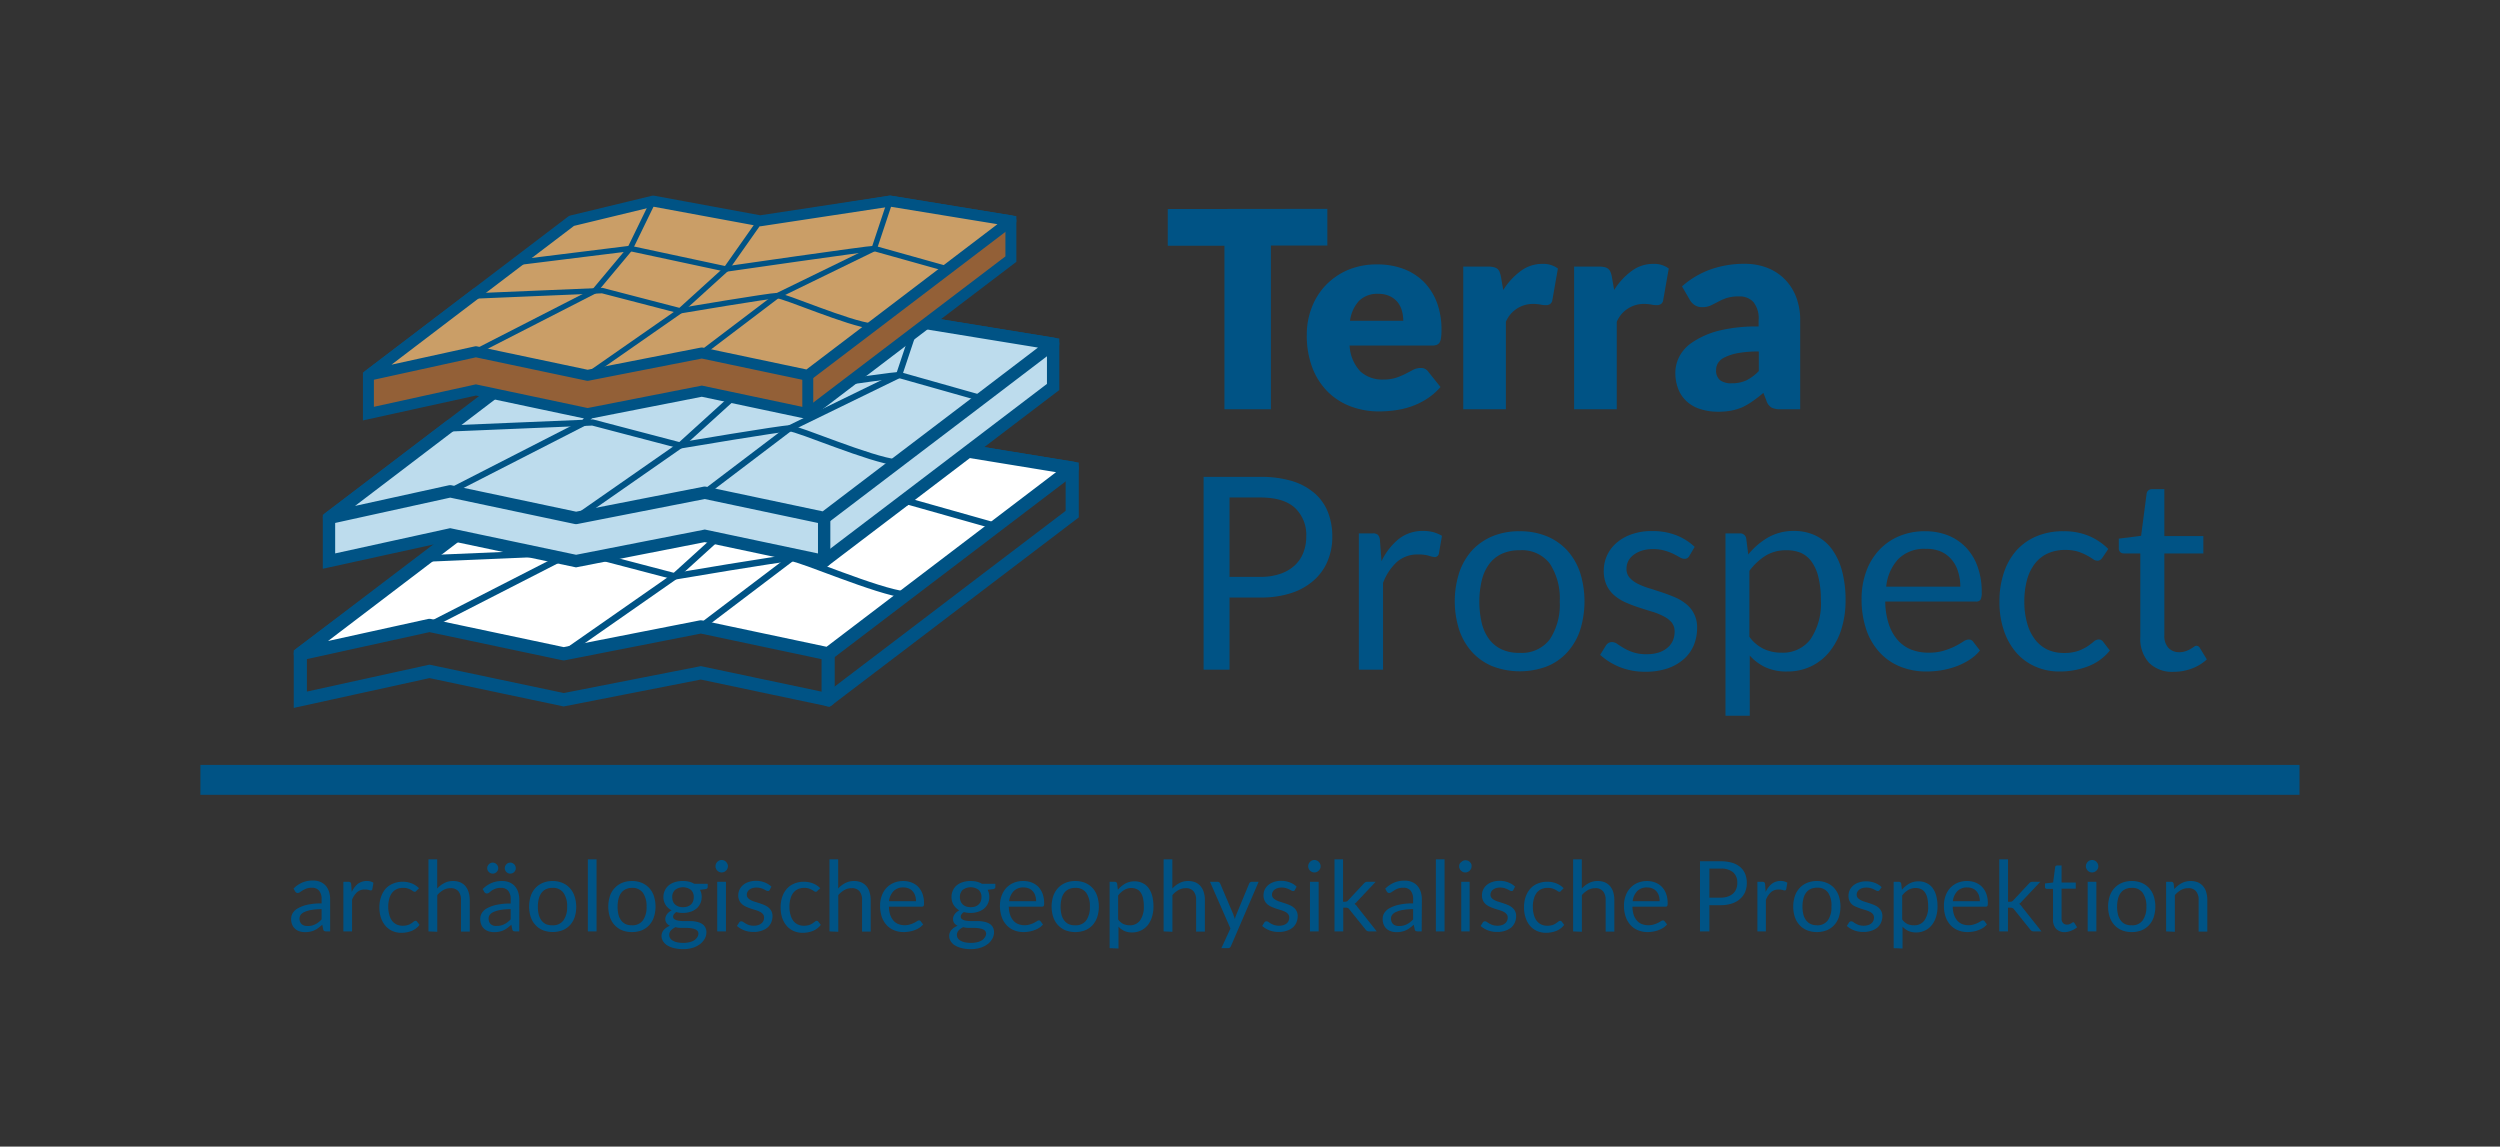 <svg id="Ebene_1" data-name="Ebene 1" xmlns="http://www.w3.org/2000/svg" viewBox="0 0 408.9 187.54"><rect x="0" y="0" width="408.9" height="187.54" fill="#333333" stroke="none"/><defs><style>.cls-1,.cls-11,.cls-12,.cls-3,.cls-6,.cls-7{fill:none;}.cls-1,.cls-10,.cls-11,.cls-12,.cls-2,.cls-3,.cls-4,.cls-5,.cls-6,.cls-7,.cls-9{stroke:#005385;stroke-linecap:round;}.cls-1,.cls-11,.cls-12,.cls-3,.cls-4,.cls-6,.cls-7,.cls-9{stroke-miterlimit:10;}.cls-1{stroke-width:2.15px;}.cls-2{fill:#fff;stroke-width:2.15px;}.cls-10,.cls-2,.cls-5{stroke-linejoin:round;}.cls-3{stroke-width:1.07px;}.cls-4,.cls-5{fill:#bddced;}.cls-4,.cls-6{stroke-width:2.02px;}.cls-5{stroke-width:2.02px;}.cls-7{stroke-width:1.01px;}.cls-8{fill:#005385;}.cls-9{fill:#936037;}.cls-10,.cls-12,.cls-9{stroke-width:1.79px;}.cls-10{fill:#ca9e67;}.cls-11{stroke-width:0.89px;}</style></defs><title>Logo_cmyk</title><polygon class="cls-1" points="135.45 114.45 114.63 110.05 92.2 114.45 70.24 109.81 49.12 114.45 49.12 106.94 78.77 84.7 89.04 84.09 105.08 80.21 151.62 72.69 175.37 76.57 175.37 84.09 161.49 94.64 149.38 103.86 135.45 114.45"/><polygon class="cls-2" points="135.45 106.94 114.63 102.53 92.2 106.94 70.24 102.29 49.12 106.94 64.41 95.31 80.78 82.86 89.04 76.57 105.08 72.69 126.09 76.57 151.62 72.69 175.37 76.57 161.49 87.13 149.38 96.34 135.45 106.94"/><path class="cls-3" d="M78.27,84.76,100.55,82l18.85,4.06S147.33,82,148.52,82l14.38,4.06"/><path class="cls-3" d="M148.16,97.27c-4.65-.47-17.3-6-18.73-6s-19.1,3-19.1,3l-15.27-4L69.61,91.35"/><polyline class="cls-3" points="70.24 102.29 93.59 90.34 100.55 82 105.08 72.69"/><polyline class="cls-3" points="126.09 76.57 119.4 86.06 110.33 94.29 92.2 106.94"/><polyline class="cls-3" points="114.63 102.53 129.43 91.31 148.52 82 151.62 72.69"/><line class="cls-1" x1="135.45" y1="114.46" x2="135.45" y2="106.94"/><polygon class="cls-4" points="134.8 91.77 115.27 87.64 94.22 91.77 73.63 87.42 53.81 91.77 53.81 84.72 73.63 69.65 91.26 63.29 106.31 59.65 149.97 52.6 172.25 56.23 172.25 63.29 159.24 73.19 147.87 81.84 134.8 91.77"/><polygon class="cls-5" points="134.8 84.72 115.27 80.59 94.22 84.72 73.63 80.36 53.81 84.72 68.15 73.81 83.51 62.13 91.26 56.23 106.31 52.6 126.02 56.23 149.97 52.6 172.25 56.23 159.24 66.14 147.87 74.78 134.8 84.72"/><line class="cls-6" x1="134.8" y1="91.77" x2="134.8" y2="84.72"/><path class="cls-7" d="M81.16,63.92l20.9-2.59,17.69,3.81s26.2-3.81,27.31-3.81l13.49,3.81"/><path class="cls-7" d="M146.73,75.65c-4.37-.44-16.23-5.59-17.58-5.59s-17.91,2.8-17.91,2.8L96.91,69.1,73,70.1"/><polyline class="cls-7" points="73.63 80.36 95.53 69.15 102.06 61.33 106.31 52.6"/><polyline class="cls-7" points="126.02 56.23 119.75 65.14 111.24 72.86 94.22 84.72"/><polyline class="cls-7" points="115.27 80.59 129.15 70.06 147.06 61.33 149.97 52.6"/><path class="cls-8" d="M217.1,34.16v6h-9.23V66.94h-7.6V40.19H191v-6Z"/><path class="cls-8" d="M225.29,43.25a12,12,0,0,1,4.24.72,9.38,9.38,0,0,1,3.31,2.09A9.67,9.67,0,0,1,235,49.43a12.47,12.47,0,0,1,.77,4.51,9,9,0,0,1-.07,1.28,2,2,0,0,1-.24.79.92.92,0,0,1-.49.4,2.13,2.13,0,0,1-.77.11H220.74a6.64,6.64,0,0,0,1.78,4.25,5.32,5.32,0,0,0,3.71,1.31,6.76,6.76,0,0,0,2.09-.29,11.1,11.1,0,0,0,1.57-.65l1.26-.66a2.65,2.65,0,0,1,1.2-.29,1.42,1.42,0,0,1,1.26.61l2,2.5a10.6,10.6,0,0,1-2.33,2,12.29,12.29,0,0,1-2.57,1.22,13.68,13.68,0,0,1-2.63.6,18.46,18.46,0,0,1-2.51.17,12.93,12.93,0,0,1-4.6-.8,10.63,10.63,0,0,1-3.76-2.37,11.22,11.22,0,0,1-2.54-3.92,14.65,14.65,0,0,1-.93-5.44,12.13,12.13,0,0,1,.8-4.43,10.79,10.79,0,0,1,2.29-3.67,11.1,11.1,0,0,1,3.62-2.5A12.06,12.06,0,0,1,225.29,43.25Zm.13,4.81a4.21,4.21,0,0,0-3.13,1.14,5.93,5.93,0,0,0-1.48,3.27h8.71a5.92,5.92,0,0,0-.22-1.62,3.9,3.9,0,0,0-.69-1.4,3.57,3.57,0,0,0-1.28-1A4.25,4.25,0,0,0,225.42,48.06Z"/><path class="cls-8" d="M239.33,66.94V43.61h4.14a3.49,3.49,0,0,1,.86.09,1.47,1.47,0,0,1,.59.28,1.19,1.19,0,0,1,.36.51,4.77,4.77,0,0,1,.21.76l.38,2.18a11.48,11.48,0,0,1,2.88-3.12,5.84,5.84,0,0,1,3.49-1.15,4,4,0,0,1,2.57.76l-.9,5.13a1,1,0,0,1-.36.67,1.2,1.2,0,0,1-.72.19,4.49,4.49,0,0,1-.9-.1,6.84,6.84,0,0,0-1.31-.1,4.79,4.79,0,0,0-4.32,2.92V66.94Z"/><path class="cls-8" d="M257.46,66.94V43.61h4.14a3.52,3.52,0,0,1,.87.09,1.43,1.43,0,0,1,.58.28,1.19,1.19,0,0,1,.36.51,3.86,3.86,0,0,1,.22.76l.38,2.18a11.18,11.18,0,0,1,2.88-3.12,5.82,5.82,0,0,1,3.49-1.15,4,4,0,0,1,2.56.76l-.9,5.13a1,1,0,0,1-.36.67,1.2,1.2,0,0,1-.72.19,4.64,4.64,0,0,1-.9-.1,6.73,6.73,0,0,0-1.3-.1,4.79,4.79,0,0,0-4.32,2.92V66.94Z"/><path class="cls-8" d="M291.26,66.94a3.29,3.29,0,0,1-1.5-.27,2,2,0,0,1-.84-1.12l-.5-1.29c-.58.5-1.15.93-1.69,1.31a11.62,11.62,0,0,1-1.67,1,8.49,8.49,0,0,1-1.85.58,11.09,11.09,0,0,1-2.17.19,9.45,9.45,0,0,1-2.9-.42,5.85,5.85,0,0,1-2.22-1.23,5.43,5.43,0,0,1-1.4-2,7.26,7.26,0,0,1-.5-2.78,5.84,5.84,0,0,1,.63-2.55,6.27,6.27,0,0,1,2.19-2.39A13.79,13.79,0,0,1,281,54.12a25.67,25.67,0,0,1,6.64-.72v-1a4.31,4.31,0,0,0-.85-3,3.09,3.09,0,0,0-2.39-.92,6.39,6.39,0,0,0-2,.27,8.66,8.66,0,0,0-1.4.61c-.42.22-.82.43-1.21.61a3.28,3.28,0,0,1-1.39.27,2.15,2.15,0,0,1-1.23-.35,2.56,2.56,0,0,1-.8-.87l-1.26-2.18a14.21,14.21,0,0,1,4.69-2.78,16.41,16.41,0,0,1,5.53-.91,10,10,0,0,1,3.81.69A8.11,8.11,0,0,1,292,45.76a8.37,8.37,0,0,1,1.81,2.91,10.51,10.51,0,0,1,.63,3.69V66.94Zm-8-4.25a5.61,5.61,0,0,0,2.36-.47,7.47,7.47,0,0,0,2.05-1.53v-3.2a18.11,18.11,0,0,0-3.45.27,8.18,8.18,0,0,0-2.13.69,2.51,2.51,0,0,0-1.09.93,2.11,2.11,0,0,0-.31,1.13,2,2,0,0,0,.66,1.69A3.11,3.11,0,0,0,283.25,62.69Z"/><path class="cls-8" d="M54,152.34h-.63a.74.74,0,0,1-.33-.07.32.32,0,0,1-.17-.27l-.16-.75c-.22.19-.42.36-.63.51a3.22,3.22,0,0,1-.64.39,3.28,3.28,0,0,1-.71.23,3.78,3.78,0,0,1-.85.08,2.8,2.8,0,0,1-.88-.13,2,2,0,0,1-.72-.4,1.86,1.86,0,0,1-.48-.67,2.35,2.35,0,0,1-.18-1,1.81,1.81,0,0,1,.26-.92,2.29,2.29,0,0,1,.86-.79,5.54,5.54,0,0,1,1.54-.57,10.26,10.26,0,0,1,2.32-.22v-.64a2.18,2.18,0,0,0-.4-1.43,1.46,1.46,0,0,0-1.2-.49,2.45,2.45,0,0,0-.87.13,3.26,3.26,0,0,0-.62.3l-.45.29a.63.63,0,0,1-.37.14.44.44,0,0,1-.25-.08.52.52,0,0,1-.17-.19l-.26-.45a4.45,4.45,0,0,1,1.45-1,4.36,4.36,0,0,1,1.72-.32,3.07,3.07,0,0,1,1.21.22,2.48,2.48,0,0,1,.89.63,2.73,2.73,0,0,1,.54,1,4.15,4.15,0,0,1,.18,1.25Zm-3.69-.88a3,3,0,0,0,.69-.07,2.89,2.89,0,0,0,.58-.22,2.51,2.51,0,0,0,.53-.34,4.08,4.08,0,0,0,.49-.45V148.7a9.85,9.85,0,0,0-1.67.13,4.29,4.29,0,0,0-1.12.33,1.53,1.53,0,0,0-.63.47,1,1,0,0,0-.19.61,1.37,1.37,0,0,0,.1.56,1.08,1.08,0,0,0,.28.38,1.2,1.2,0,0,0,.42.22A2.12,2.12,0,0,0,50.31,151.46Z"/><path class="cls-8" d="M56.16,152.34v-8.11H57a.45.45,0,0,1,.32.09.52.52,0,0,1,.12.3l.09,1.27a3.84,3.84,0,0,1,1-1.33,2.51,2.51,0,0,1,2.05-.4,2.05,2.05,0,0,1,.5.22l-.18,1.06a.25.25,0,0,1-.25.2,1.3,1.3,0,0,1-.34-.08,2.3,2.3,0,0,0-.65-.07,1.84,1.84,0,0,0-1.25.43,3.26,3.26,0,0,0-.83,1.26v5.16Z"/><path class="cls-8" d="M68.14,145.67a.6.6,0,0,1-.13.14.3.3,0,0,1-.18.05.5.5,0,0,1-.26-.1l-.36-.22a2.54,2.54,0,0,0-.52-.22,2.41,2.41,0,0,0-.76-.1,2.52,2.52,0,0,0-1.05.21,2,2,0,0,0-.76.61,2.65,2.65,0,0,0-.46,1,4.55,4.55,0,0,0-.16,1.27,4.73,4.73,0,0,0,.17,1.31,2.87,2.87,0,0,0,.47,1,2,2,0,0,0,.74.59,2.23,2.23,0,0,0,1,.2,2.62,2.62,0,0,0,.86-.12,2,2,0,0,0,.55-.28,2.76,2.76,0,0,0,.37-.27.5.5,0,0,1,.29-.13.31.31,0,0,1,.27.14l.4.52a3.08,3.08,0,0,1-1.32,1,4.62,4.62,0,0,1-1.67.3,3.62,3.62,0,0,1-1.41-.28,3.26,3.26,0,0,1-1.13-.81,4,4,0,0,1-.76-1.31,5.39,5.39,0,0,1-.28-1.77,5.27,5.27,0,0,1,.26-1.67,4,4,0,0,1,.73-1.33,3.26,3.26,0,0,1,1.2-.86,4,4,0,0,1,1.63-.32,3.86,3.86,0,0,1,1.5.28,3.39,3.39,0,0,1,1.16.78Z"/><path class="cls-8" d="M70.08,152.34V140.55h1.43v4.77a4.2,4.2,0,0,1,1.15-.88,3,3,0,0,1,1.45-.34,3.07,3.07,0,0,1,1.18.22,2.33,2.33,0,0,1,.85.63,2.89,2.89,0,0,1,.51,1,4.17,4.17,0,0,1,.18,1.26v5.16H75.4v-5.16a2.18,2.18,0,0,0-.42-1.43,1.57,1.57,0,0,0-1.28-.51,2.41,2.41,0,0,0-1.18.3,3.92,3.92,0,0,0-1,.83v6Z"/><path class="cls-8" d="M84.93,152.34H84.3a.82.82,0,0,1-.34-.07.37.37,0,0,1-.17-.27l-.15-.75q-.33.28-.63.51a3.22,3.22,0,0,1-.64.39,3.28,3.28,0,0,1-.71.23,3.78,3.78,0,0,1-.85.08,2.8,2.8,0,0,1-.88-.13,2,2,0,0,1-.72-.4,1.86,1.86,0,0,1-.48-.67,2.35,2.35,0,0,1-.18-1,1.81,1.81,0,0,1,.26-.92,2.34,2.34,0,0,1,.85-.79A5.79,5.79,0,0,1,81.2,148a10.35,10.35,0,0,1,2.33-.22v-.64a2.18,2.18,0,0,0-.4-1.43,1.46,1.46,0,0,0-1.2-.49,2.42,2.42,0,0,0-.87.13,3.26,3.26,0,0,0-.62.3L80,146a.63.63,0,0,1-.37.14.41.41,0,0,1-.25-.08.55.55,0,0,1-.18-.19l-.25-.45a4.45,4.45,0,0,1,1.45-1,4.32,4.32,0,0,1,1.72-.32,3,3,0,0,1,1.2.22,2.4,2.4,0,0,1,.89.63,2.74,2.74,0,0,1,.55,1,4.15,4.15,0,0,1,.18,1.25ZM81.49,142a.81.81,0,0,1-.07.35,1.1,1.1,0,0,1-.2.28,1.12,1.12,0,0,1-.29.19.84.84,0,0,1-.35.07.8.8,0,0,1-.34-.07,1.07,1.07,0,0,1-.28-.19,1.1,1.1,0,0,1-.2-.28.81.81,0,0,1-.07-.35.84.84,0,0,1,.07-.35,1,1,0,0,1,.2-.29,1.1,1.1,0,0,1,.28-.2,1,1,0,0,1,.34-.07,1,1,0,0,1,.35.07,1.15,1.15,0,0,1,.29.2,1,1,0,0,1,.2.29A.84.84,0,0,1,81.49,142Zm-.26,9.44a2.93,2.93,0,0,0,.69-.07,3,3,0,0,0,1.12-.56,4.08,4.08,0,0,0,.49-.45V148.7a9.76,9.76,0,0,0-1.67.13,4.29,4.29,0,0,0-1.12.33,1.53,1.53,0,0,0-.63.47,1,1,0,0,0-.19.61,1.37,1.37,0,0,0,.1.56,1.08,1.08,0,0,0,.28.38,1.25,1.25,0,0,0,.41.22A2.18,2.18,0,0,0,81.23,151.46ZM84.36,142a.81.81,0,0,1-.07.35,1.07,1.07,0,0,1-.19.28,1.12,1.12,0,0,1-.29.19.91.91,0,0,1-.7,0,.92.92,0,0,1-.28-.19.87.87,0,0,1-.19-.28.82.82,0,0,1-.08-.35.85.85,0,0,1,.08-.35.81.81,0,0,1,.19-.29,1,1,0,0,1,.28-.2.91.91,0,0,1,.7,0,1.15,1.15,0,0,1,.29.2,1,1,0,0,1,.19.29A.84.84,0,0,1,84.36,142Z"/><path class="cls-8" d="M90.37,144.1a4.07,4.07,0,0,1,1.6.3,3.41,3.41,0,0,1,1.22.84,3.74,3.74,0,0,1,.77,1.32A5.65,5.65,0,0,1,94,150a3.78,3.78,0,0,1-.77,1.31,3.41,3.41,0,0,1-1.22.84,4.56,4.56,0,0,1-3.2,0,3.41,3.41,0,0,1-1.22-.84,3.66,3.66,0,0,1-.78-1.31,5.65,5.65,0,0,1,0-3.45,3.61,3.61,0,0,1,.78-1.32,3.41,3.41,0,0,1,1.22-.84A4.07,4.07,0,0,1,90.37,144.1Zm0,7.24a2.06,2.06,0,0,0,1.79-.81,3.66,3.66,0,0,0,.6-2.24,3.73,3.73,0,0,0-.6-2.26,2.06,2.06,0,0,0-1.79-.81,2.51,2.51,0,0,0-1.06.21,2,2,0,0,0-.74.6,2.64,2.64,0,0,0-.45,1,5.62,5.62,0,0,0,0,2.58,2.7,2.7,0,0,0,.45.95,2,2,0,0,0,.74.6A2.51,2.51,0,0,0,90.37,151.34Z"/><path class="cls-8" d="M97.57,140.55v11.79H96.15V140.55Z"/><path class="cls-8" d="M103.36,144.1a4.16,4.16,0,0,1,1.61.3,3.46,3.46,0,0,1,1.21.84,3.6,3.6,0,0,1,.77,1.32,5.65,5.65,0,0,1,0,3.45,3.64,3.64,0,0,1-.77,1.31,3.46,3.46,0,0,1-1.21.84,4.35,4.35,0,0,1-1.61.29,4.3,4.3,0,0,1-1.6-.29,3.41,3.41,0,0,1-1.22-.84,3.66,3.66,0,0,1-.78-1.31,5.65,5.65,0,0,1,0-3.45,3.61,3.61,0,0,1,.78-1.32,3.41,3.41,0,0,1,1.22-.84A4.11,4.11,0,0,1,103.36,144.1Zm0,7.24a2.1,2.1,0,0,0,1.8-.81,3.73,3.73,0,0,0,.59-2.24,3.8,3.8,0,0,0-.59-2.26,2.1,2.1,0,0,0-1.8-.81,2.43,2.43,0,0,0-1,.21,2,2,0,0,0-.75.6,2.64,2.64,0,0,0-.45,1,5.62,5.62,0,0,0,0,2.58,2.7,2.7,0,0,0,.45.95,2,2,0,0,0,.75.6A2.43,2.43,0,0,0,103.36,151.34Z"/><path class="cls-8" d="M111.71,144.1a3.82,3.82,0,0,1,1,.11,3.15,3.15,0,0,1,.84.34h2.2v.53c0,.18-.11.29-.34.34l-.92.12a2.4,2.4,0,0,1,.28,1.16,2.52,2.52,0,0,1-.23,1.08,2.44,2.44,0,0,1-.63.83,3,3,0,0,1-1,.53,4,4,0,0,1-1.22.18,4.07,4.07,0,0,1-1.07-.14,1.25,1.25,0,0,0-.39.36.66.66,0,0,0-.14.37.5.5,0,0,0,.24.45,1.56,1.56,0,0,0,.61.22,4.69,4.69,0,0,0,.88.07h1a5.55,5.55,0,0,1,1,.09,3,3,0,0,1,.87.29,1.57,1.57,0,0,1,.61.56,1.61,1.61,0,0,1,.24.92,2.21,2.21,0,0,1-.26,1,3,3,0,0,1-.75.88,3.93,3.93,0,0,1-1.19.62,5.21,5.21,0,0,1-1.59.23,6,6,0,0,1-1.56-.18,3.82,3.82,0,0,1-1.11-.47,2.15,2.15,0,0,1-.66-.69,1.59,1.59,0,0,1-.22-.81,1.48,1.48,0,0,1,.38-1,2.61,2.61,0,0,1,1-.67,1.41,1.41,0,0,1-.55-.43,1.11,1.11,0,0,1-.21-.71.92.92,0,0,1,.07-.36,1.69,1.69,0,0,1,.19-.38,2.15,2.15,0,0,1,.33-.35,1.83,1.83,0,0,1,.45-.29,2.57,2.57,0,0,1-1-.9,2.51,2.51,0,0,1,.53-3.2,3,3,0,0,1,1-.52A4.08,4.08,0,0,1,111.71,144.1Zm2.52,8.65a.72.72,0,0,0-.16-.5,1.13,1.13,0,0,0-.46-.29,2.92,2.92,0,0,0-.66-.15,6.7,6.7,0,0,0-.79-.05h-.85a3.2,3.2,0,0,1-.83-.11,2.46,2.46,0,0,0-.74.53,1.08,1.08,0,0,0-.28.75,1,1,0,0,0,.14.5,1.14,1.14,0,0,0,.43.41,2.4,2.4,0,0,0,.72.28,5.06,5.06,0,0,0,1,.1,4.58,4.58,0,0,0,1-.11,2.58,2.58,0,0,0,.77-.3,1.58,1.58,0,0,0,.49-.47A1.11,1.11,0,0,0,114.23,152.75Zm-2.52-4.37a2.2,2.2,0,0,0,.76-.12,1.65,1.65,0,0,0,.56-.34,1.29,1.29,0,0,0,.33-.52,1.76,1.76,0,0,0,.11-.66,1.57,1.57,0,0,0-.45-1.18,2.17,2.17,0,0,0-2.62,0,1.57,1.57,0,0,0-.45,1.18,2,2,0,0,0,.11.66,1.42,1.42,0,0,0,.34.52,1.7,1.7,0,0,0,.55.34A2.2,2.2,0,0,0,111.71,148.38Z"/><path class="cls-8" d="M119.06,141.69a.86.86,0,0,1-.09.39,1.14,1.14,0,0,1-.22.32,1.21,1.21,0,0,1-.32.22,1.1,1.1,0,0,1-.4.08,1,1,0,0,1-.38-.08,1.21,1.21,0,0,1-.32-.22,1,1,0,0,1-.22-.32.85.85,0,0,1-.08-.39.92.92,0,0,1,.08-.4,1,1,0,0,1,.22-.33,1.21,1.21,0,0,1,.32-.22,1,1,0,0,1,.38-.08,1.1,1.1,0,0,1,.4.08,1.21,1.21,0,0,1,.32.22,1.19,1.19,0,0,1,.22.33A.93.93,0,0,1,119.06,141.69Zm-.32,2.54v8.11h-1.43v-8.11Z"/><path class="cls-8" d="M125.89,145.57a.3.3,0,0,1-.29.17.63.63,0,0,1-.28-.08,3.91,3.91,0,0,0-.37-.2,3.78,3.78,0,0,0-.52-.2,2.63,2.63,0,0,0-.72-.09,2.17,2.17,0,0,0-.65.09,1.61,1.61,0,0,0-.49.25,1.08,1.08,0,0,0-.31.37,1,1,0,0,0-.11.46.75.75,0,0,0,.18.52,1.46,1.46,0,0,0,.47.36,3.12,3.12,0,0,0,.67.27l.78.25c.26.09.52.18.77.29a3,3,0,0,1,.67.4,1.84,1.84,0,0,1,.48.59,1.8,1.8,0,0,1,.18.84,2.66,2.66,0,0,1-.2,1,2.42,2.42,0,0,1-.59.83,3,3,0,0,1-1,.54,3.82,3.82,0,0,1-1.32.2,4.17,4.17,0,0,1-1.53-.27,4,4,0,0,1-1.17-.71l.34-.54a.41.41,0,0,1,.38-.22.55.55,0,0,1,.3.11l.39.25a3.58,3.58,0,0,0,.55.25,2.69,2.69,0,0,0,.81.11,2.29,2.29,0,0,0,.73-.11,1.53,1.53,0,0,0,.52-.29,1.15,1.15,0,0,0,.31-.42,1.27,1.27,0,0,0,.1-.52.83.83,0,0,0-.18-.55,1.55,1.55,0,0,0-.48-.38,4.24,4.24,0,0,0-.67-.27l-.78-.24c-.26-.09-.52-.19-.77-.3a2.57,2.57,0,0,1-.68-.41,1.94,1.94,0,0,1-.48-.61,2,2,0,0,1-.18-.88,2.18,2.18,0,0,1,.2-.9,2.11,2.11,0,0,1,.56-.75,2.62,2.62,0,0,1,.9-.51,3.6,3.6,0,0,1,1.23-.2,3.8,3.8,0,0,1,1.43.26,3.21,3.21,0,0,1,1.1.69Z"/><path class="cls-8" d="M133.72,145.67a.58.58,0,0,1-.12.14.36.36,0,0,1-.19.05.5.5,0,0,1-.26-.1,2.59,2.59,0,0,0-.36-.22,2.32,2.32,0,0,0-.52-.22,2.37,2.37,0,0,0-.76-.1,2.44,2.44,0,0,0-1,.21,2,2,0,0,0-.77.61,2.82,2.82,0,0,0-.46,1,4.55,4.55,0,0,0-.16,1.27,4.73,4.73,0,0,0,.17,1.31,2.87,2.87,0,0,0,.47,1,2.1,2.1,0,0,0,.74.59,2.23,2.23,0,0,0,1,.2,2.62,2.62,0,0,0,.86-.12,2.25,2.25,0,0,0,.56-.28l.37-.27a.45.45,0,0,1,.28-.13.31.31,0,0,1,.28.14l.4.52a3.14,3.14,0,0,1-1.32,1,4.72,4.72,0,0,1-1.68.3,3.69,3.69,0,0,1-1.41-.28,3.36,3.36,0,0,1-1.13-.81,4,4,0,0,1-.76-1.31,5.39,5.39,0,0,1-.27-1.77,5.27,5.27,0,0,1,.25-1.67,3.84,3.84,0,0,1,.74-1.33,3.23,3.23,0,0,1,1.19-.86,4,4,0,0,1,1.63-.32,4,4,0,0,1,1.51.28,3.49,3.49,0,0,1,1.16.78Z"/><path class="cls-8" d="M135.67,152.34V140.55h1.42v4.77a4.35,4.35,0,0,1,1.15-.88,3,3,0,0,1,1.46-.34,3.05,3.05,0,0,1,1.17.22,2.33,2.33,0,0,1,.85.63,2.57,2.57,0,0,1,.51,1,4.17,4.17,0,0,1,.18,1.26v5.16H141v-5.16a2.18,2.18,0,0,0-.42-1.43,1.57,1.57,0,0,0-1.29-.51,2.44,2.44,0,0,0-1.18.3,4.09,4.09,0,0,0-1,.83v6Z"/><path class="cls-8" d="M147.77,144.1a3.63,3.63,0,0,1,1.34.25,3,3,0,0,1,1.07.7,3.27,3.27,0,0,1,.7,1.14,4.33,4.33,0,0,1,.25,1.54.94.94,0,0,1-.07.45.31.31,0,0,1-.27.11h-5.4a4.63,4.63,0,0,0,.21,1.33,2.8,2.8,0,0,0,.53.95,2.06,2.06,0,0,0,.8.57,2.87,2.87,0,0,0,1,.19,2.76,2.76,0,0,0,.92-.13,4.48,4.48,0,0,0,.67-.26c.19-.1.35-.19.47-.27a.67.67,0,0,1,.32-.13.34.34,0,0,1,.28.14l.4.52a2.89,2.89,0,0,1-.64.56,4,4,0,0,1-.78.38,4.29,4.29,0,0,1-.87.23,5.45,5.45,0,0,1-.89.08,4.11,4.11,0,0,1-1.55-.29,3.31,3.31,0,0,1-1.22-.83,3.86,3.86,0,0,1-.81-1.35,5.6,5.6,0,0,1-.28-1.86,4.52,4.52,0,0,1,.26-1.58,3.64,3.64,0,0,1,.75-1.28,3.45,3.45,0,0,1,1.19-.85A4,4,0,0,1,147.77,144.1Zm0,1.05a2.16,2.16,0,0,0-1.62.6,2.81,2.81,0,0,0-.74,1.65h4.41a2.67,2.67,0,0,0-.14-.91,2,2,0,0,0-.4-.71,1.64,1.64,0,0,0-.64-.46A2.14,2.14,0,0,0,147.8,145.15Z"/><path class="cls-8" d="M158.76,144.1a4,4,0,0,1,1,.11,3.15,3.15,0,0,1,.84.34h2.2v.53c0,.18-.11.29-.34.34l-.92.12a2.51,2.51,0,0,1,.27,1.16,2.38,2.38,0,0,1-.23,1.08,2.44,2.44,0,0,1-.63.83,3,3,0,0,1-1,.53,3.91,3.91,0,0,1-1.22.18,4.13,4.13,0,0,1-1.07-.14,1.37,1.37,0,0,0-.39.36.64.64,0,0,0-.13.37.51.51,0,0,0,.23.45,1.61,1.61,0,0,0,.62.22,4.58,4.58,0,0,0,.87.07h1a5.44,5.44,0,0,1,1,.09,2.94,2.94,0,0,1,.88.29,1.57,1.57,0,0,1,.61.56,1.69,1.69,0,0,1,.23.92,2.09,2.09,0,0,1-.26,1,2.78,2.78,0,0,1-.74.88,4,4,0,0,1-1.2.62,5.21,5.21,0,0,1-1.59.23,6,6,0,0,1-1.55-.18,3.82,3.82,0,0,1-1.11-.47,2,2,0,0,1-.66-.69,1.59,1.59,0,0,1-.22-.81,1.44,1.44,0,0,1,.38-1,2.64,2.64,0,0,1,1-.67,1.49,1.49,0,0,1-.55-.43,1.17,1.17,0,0,1-.2-.71,1.13,1.13,0,0,1,.06-.36,1.74,1.74,0,0,1,.2-.38,2.07,2.07,0,0,1,.32-.35,2,2,0,0,1,.45-.29,2.62,2.62,0,0,1-.94-.9,2.4,2.4,0,0,1-.34-1.3,2.5,2.5,0,0,1,.23-1.07,2.44,2.44,0,0,1,.63-.83,3.06,3.06,0,0,1,1-.52A4,4,0,0,1,158.76,144.1Zm2.53,8.65a.72.72,0,0,0-.17-.5,1,1,0,0,0-.45-.29,3.15,3.15,0,0,0-.67-.15,6.56,6.56,0,0,0-.79-.05h-.85a3.12,3.12,0,0,1-.82-.11,2.34,2.34,0,0,0-.74.53,1.08,1.08,0,0,0-.29.75,1,1,0,0,0,.14.5,1.21,1.21,0,0,0,.43.41,2.47,2.47,0,0,0,.73.28,5,5,0,0,0,1,.1,4.67,4.67,0,0,0,1-.11,2.58,2.58,0,0,0,.77-.3,1.44,1.44,0,0,0,.48-.47A1.12,1.12,0,0,0,161.29,152.75Zm-2.53-4.37a2.26,2.26,0,0,0,.77-.12,1.6,1.6,0,0,0,.55-.34,1.42,1.42,0,0,0,.34-.52,2,2,0,0,0,.11-.66,1.57,1.57,0,0,0-.45-1.18,2.19,2.19,0,0,0-2.63,0,1.57,1.57,0,0,0-.45,1.18,1.76,1.76,0,0,0,.12.66,1.42,1.42,0,0,0,.34.52,1.6,1.6,0,0,0,.55.34A2.19,2.19,0,0,0,158.76,148.38Z"/><path class="cls-8" d="M167.42,144.1a3.67,3.67,0,0,1,1.34.25,3.11,3.11,0,0,1,1.07.7,3.43,3.43,0,0,1,.7,1.14,4.56,4.56,0,0,1,.25,1.54,1.09,1.09,0,0,1-.07.45.32.32,0,0,1-.28.11H165a4.31,4.31,0,0,0,.21,1.33,2.64,2.64,0,0,0,.53.95,2.06,2.06,0,0,0,.8.57,2.83,2.83,0,0,0,1,.19,2.8,2.8,0,0,0,.92-.13,5,5,0,0,0,.67-.26l.47-.27a.64.64,0,0,1,.32-.13.31.31,0,0,1,.27.14l.4.52a2.63,2.63,0,0,1-.63.56,4.12,4.12,0,0,1-.79.38,4.37,4.37,0,0,1-.86.23,5.45,5.45,0,0,1-.89.08,4.11,4.11,0,0,1-1.55-.29,3.31,3.31,0,0,1-1.22-.83,3.72,3.72,0,0,1-.81-1.35,5.59,5.59,0,0,1-.29-1.86,4.76,4.76,0,0,1,.26-1.58,4,4,0,0,1,.75-1.28,3.54,3.54,0,0,1,1.19-.85A4,4,0,0,1,167.42,144.1Zm0,1.05a2.16,2.16,0,0,0-1.62.6,2.81,2.81,0,0,0-.74,1.65h4.41a2.94,2.94,0,0,0-.14-.91,2,2,0,0,0-.4-.71,1.64,1.64,0,0,0-.64-.46A2.18,2.18,0,0,0,167.45,145.15Z"/><path class="cls-8" d="M175.87,144.1a4.13,4.13,0,0,1,1.61.3,3.37,3.37,0,0,1,1.21.84,3.6,3.6,0,0,1,.77,1.32,5.65,5.65,0,0,1,0,3.45,3.64,3.64,0,0,1-.77,1.31,3.37,3.37,0,0,1-1.21.84,4.59,4.59,0,0,1-3.21,0,3.5,3.5,0,0,1-1.22-.84,3.8,3.8,0,0,1-.78-1.31,5.65,5.65,0,0,1,0-3.45,3.76,3.76,0,0,1,.78-1.32,3.5,3.5,0,0,1,1.22-.84A4.11,4.11,0,0,1,175.87,144.1Zm0,7.24a2.1,2.1,0,0,0,1.8-.81,3.73,3.73,0,0,0,.59-2.24,3.8,3.8,0,0,0-.59-2.26,2.1,2.1,0,0,0-1.8-.81,2.46,2.46,0,0,0-1.05.21,2,2,0,0,0-.75.6,2.64,2.64,0,0,0-.45,1,5.62,5.62,0,0,0,0,2.58,2.7,2.7,0,0,0,.45.95,2,2,0,0,0,.75.6A2.46,2.46,0,0,0,175.87,151.34Z"/><path class="cls-8" d="M181.49,155.08V144.23h.85a.36.36,0,0,1,.38.3l.12,1a4.58,4.58,0,0,1,1.19-1,3.11,3.11,0,0,1,1.54-.38,2.87,2.87,0,0,1,1.26.27,2.46,2.46,0,0,1,1,.79,3.83,3.83,0,0,1,.62,1.3,6.85,6.85,0,0,1,.21,1.78,5.57,5.57,0,0,1-.24,1.67,4,4,0,0,1-.68,1.34,3.24,3.24,0,0,1-2.57,1.21,3,3,0,0,1-1.29-.25,3.16,3.16,0,0,1-.94-.7v3.58Zm3.61-9.84a2.31,2.31,0,0,0-1.22.32,3.7,3.7,0,0,0-1,.9v3.92a2.37,2.37,0,0,0,.86.75,2.56,2.56,0,0,0,1,.21,2,2,0,0,0,1.73-.8,3.76,3.76,0,0,0,.61-2.31,5.42,5.42,0,0,0-.14-1.36,2.66,2.66,0,0,0-.4-.93,1.58,1.58,0,0,0-.65-.53A2.21,2.21,0,0,0,185.1,145.24Z"/><path class="cls-8" d="M190.32,152.34V140.55h1.43v4.77a4.2,4.2,0,0,1,1.15-.88,3,3,0,0,1,1.45-.34,3.07,3.07,0,0,1,1.18.22,2.3,2.3,0,0,1,.84.63,2.74,2.74,0,0,1,.52,1,4.17,4.17,0,0,1,.18,1.26v5.16h-1.43v-5.16a2.18,2.18,0,0,0-.42-1.43,1.57,1.57,0,0,0-1.28-.51,2.41,2.41,0,0,0-1.18.3,3.92,3.92,0,0,0-1,.83v6Z"/><path class="cls-8" d="M201.34,154.73a.7.7,0,0,1-.18.25.45.45,0,0,1-.33.1h-1.06l1.48-3.22-3.34-7.63h1.23a.44.44,0,0,1,.29.09.58.58,0,0,1,.15.21l2.17,5.1c0,.12.09.24.12.35s.06.24.09.36c0-.12.08-.24.11-.36l.13-.36,2.11-5.09a.37.37,0,0,1,.16-.21.4.4,0,0,1,.25-.09h1.14Z"/><path class="cls-8" d="M211.79,145.57a.3.3,0,0,1-.29.17.63.63,0,0,1-.27-.08l-.38-.2a3.34,3.34,0,0,0-.52-.2,2.53,2.53,0,0,0-.72-.09,2.17,2.17,0,0,0-.65.09,1.74,1.74,0,0,0-.49.25,1,1,0,0,0-.42.83.75.75,0,0,0,.18.52,1.51,1.51,0,0,0,.48.36,2.93,2.93,0,0,0,.67.27l.77.25c.26.09.52.18.77.29a2.77,2.77,0,0,1,.67.4,1.84,1.84,0,0,1,.48.59,1.8,1.8,0,0,1,.18.84,2.66,2.66,0,0,1-.2,1,2.3,2.3,0,0,1-.59.83,2.79,2.79,0,0,1-1,.54,3.8,3.8,0,0,1-1.31.2,4.18,4.18,0,0,1-1.54-.27,4,4,0,0,1-1.17-.71l.34-.54a.39.39,0,0,1,.15-.16.41.41,0,0,1,.23-.06.58.58,0,0,1,.31.11,3.59,3.59,0,0,0,.38.25,3.72,3.72,0,0,0,.56.25,2.59,2.59,0,0,0,.81.11,2.29,2.29,0,0,0,.73-.11,1.63,1.63,0,0,0,.52-.29,1.12,1.12,0,0,0,.3-.42,1.27,1.27,0,0,0,.1-.52.83.83,0,0,0-.18-.55,1.51,1.51,0,0,0-.47-.38,4.38,4.38,0,0,0-.68-.27l-.77-.24q-.41-.14-.78-.3a2.74,2.74,0,0,1-.68-.41,1.91,1.91,0,0,1-.47-.61,2,2,0,0,1-.18-.88,2.17,2.17,0,0,1,.19-.9,2.24,2.24,0,0,1,.56-.75,2.82,2.82,0,0,1,.9-.51,3.6,3.6,0,0,1,1.23-.2,3.8,3.8,0,0,1,1.43.26,3,3,0,0,1,1.1.69Z"/><path class="cls-8" d="M216,141.69a1,1,0,0,1-.08.39,1.18,1.18,0,0,1-.23.32,1.21,1.21,0,0,1-.32.22,1,1,0,0,1-.78,0,1.21,1.21,0,0,1-.32-.22,1.14,1.14,0,0,1-.22-.32,1,1,0,0,1-.08-.39,1.1,1.1,0,0,1,.08-.4,1.19,1.19,0,0,1,.22-.33,1.21,1.21,0,0,1,.32-.22,1,1,0,0,1,.78,0,1.21,1.21,0,0,1,.32.22,1.23,1.23,0,0,1,.23.33A1.1,1.1,0,0,1,216,141.69Zm-.32,2.54v8.11h-1.42v-8.11Z"/><path class="cls-8" d="M219.67,140.55v6.94H220a.68.68,0,0,0,.27-.05.66.66,0,0,0,.23-.18l2.56-2.74a1.5,1.5,0,0,1,.24-.21.58.58,0,0,1,.32-.08H225l-3,3.18a2.61,2.61,0,0,1-.22.24,1.08,1.08,0,0,1-.24.18,2.75,2.75,0,0,1,.26.22,2.43,2.43,0,0,1,.22.29l3.16,4h-1.28a.73.73,0,0,1-.3-.07.9.9,0,0,1-.23-.21l-2.67-3.32a.54.54,0,0,0-.24-.22.84.84,0,0,0-.36-.06h-.4v3.88h-1.43V140.55Z"/><path class="cls-8" d="M232.53,152.34h-.63a.82.82,0,0,1-.34-.07.37.37,0,0,1-.17-.27l-.16-.75c-.21.19-.42.36-.62.51a3.54,3.54,0,0,1-.64.39,3.19,3.19,0,0,1-.72.23,3.63,3.63,0,0,1-.84.08,2.8,2.8,0,0,1-.88-.13,2,2,0,0,1-.72-.4,1.86,1.86,0,0,1-.48-.67,2.35,2.35,0,0,1-.18-1,1.71,1.71,0,0,1,.26-.92,2.34,2.34,0,0,1,.85-.79,5.66,5.66,0,0,1,1.54-.57,10.35,10.35,0,0,1,2.33-.22v-.64a2.18,2.18,0,0,0-.4-1.43,1.46,1.46,0,0,0-1.2-.49,2.51,2.51,0,0,0-.88.13,3.47,3.47,0,0,0-.61.3l-.45.29a.66.66,0,0,1-.37.14A.41.41,0,0,1,227,146a.55.55,0,0,1-.18-.19l-.25-.45a4.45,4.45,0,0,1,1.45-1,4.32,4.32,0,0,1,1.72-.32,3,3,0,0,1,1.2.22,2.4,2.4,0,0,1,.89.63,2.74,2.74,0,0,1,.55,1,4.15,4.15,0,0,1,.18,1.25Zm-3.7-.88a2.93,2.93,0,0,0,.69-.07,3,3,0,0,0,1.12-.56,4.08,4.08,0,0,0,.49-.45V148.7a9.76,9.76,0,0,0-1.67.13,4.29,4.29,0,0,0-1.12.33,1.53,1.53,0,0,0-.63.47,1,1,0,0,0-.2.61,1.36,1.36,0,0,0,.11.56,1.07,1.07,0,0,0,.69.6A2.18,2.18,0,0,0,228.83,151.46Z"/><path class="cls-8" d="M236.27,140.55v11.79h-1.42V140.55Z"/><path class="cls-8" d="M240.69,141.69a1,1,0,0,1-.08.39,1.18,1.18,0,0,1-.23.32,1.21,1.21,0,0,1-.32.22,1.09,1.09,0,0,1-.39.08,1,1,0,0,1-.39-.08,1.21,1.21,0,0,1-.32-.22,1,1,0,0,1-.22-.32.85.85,0,0,1-.08-.39.92.92,0,0,1,.08-.4A1,1,0,0,1,239,141a1.21,1.21,0,0,1,.32-.22,1,1,0,0,1,.39-.08,1.09,1.09,0,0,1,.39.08,1.21,1.21,0,0,1,.32.22,1.23,1.23,0,0,1,.23.33A1.1,1.1,0,0,1,240.69,141.69Zm-.32,2.54v8.11H239v-8.11Z"/><path class="cls-8" d="M247.52,145.57a.3.3,0,0,1-.29.17.71.71,0,0,1-.28-.08,3.91,3.91,0,0,0-.37-.2,3.78,3.78,0,0,0-.52-.2,2.63,2.63,0,0,0-.72-.09,2.17,2.17,0,0,0-.65.09,1.61,1.61,0,0,0-.49.25,1.08,1.08,0,0,0-.31.37,1,1,0,0,0-.11.46.75.75,0,0,0,.18.52,1.58,1.58,0,0,0,.47.36,3,3,0,0,0,.68.27l.77.25c.26.09.52.18.77.29a3,3,0,0,1,.67.4,1.84,1.84,0,0,1,.48.59,1.8,1.8,0,0,1,.18.84,2.66,2.66,0,0,1-.2,1,2.42,2.42,0,0,1-.59.83,3,3,0,0,1-1,.54,3.82,3.82,0,0,1-1.32.2,4.17,4.17,0,0,1-1.53-.27,4,4,0,0,1-1.17-.71l.34-.54a.41.41,0,0,1,.38-.22.53.53,0,0,1,.3.11l.39.25a3.58,3.58,0,0,0,.55.25,2.71,2.71,0,0,0,.82.11,2.22,2.22,0,0,0,.72-.11,1.44,1.44,0,0,0,.52-.29,1.15,1.15,0,0,0,.31-.42,1.27,1.27,0,0,0,.1-.52.83.83,0,0,0-.18-.55,1.63,1.63,0,0,0-.47-.38,4.82,4.82,0,0,0-.68-.27l-.78-.24c-.26-.09-.52-.19-.77-.3a2.57,2.57,0,0,1-.68-.41,1.78,1.78,0,0,1-.47-.61,2,2,0,0,1-.18-.88,2.17,2.17,0,0,1,.19-.9,2.24,2.24,0,0,1,.56-.75,2.62,2.62,0,0,1,.9-.51,3.6,3.6,0,0,1,1.23-.2,3.8,3.8,0,0,1,1.43.26,3.12,3.12,0,0,1,1.1.69Z"/><path class="cls-8" d="M255.35,145.67a.58.58,0,0,1-.12.14.36.36,0,0,1-.19.05.5.5,0,0,1-.26-.1,3.12,3.12,0,0,0-.35-.22,2.64,2.64,0,0,0-.53-.22,2.35,2.35,0,0,0-.75-.1,2.46,2.46,0,0,0-1.05.21,2,2,0,0,0-.77.61,2.82,2.82,0,0,0-.46,1,4.55,4.55,0,0,0-.16,1.27,4.73,4.73,0,0,0,.17,1.31,2.87,2.87,0,0,0,.47,1,2.1,2.1,0,0,0,.74.59,2.23,2.23,0,0,0,1,.2,2.58,2.58,0,0,0,.86-.12,2.25,2.25,0,0,0,.56-.28l.37-.27a.45.45,0,0,1,.29-.13.31.31,0,0,1,.27.14l.4.52a3.08,3.08,0,0,1-1.32,1,4.7,4.7,0,0,1-1.67.3,3.71,3.71,0,0,1-1.42-.28,3.36,3.36,0,0,1-1.13-.81,3.81,3.81,0,0,1-.75-1.31,5.14,5.14,0,0,1-.28-1.77,5.27,5.27,0,0,1,.25-1.67,4,4,0,0,1,.74-1.33,3.23,3.23,0,0,1,1.19-.86,4,4,0,0,1,1.64-.32,3.93,3.93,0,0,1,1.5.28,3.49,3.49,0,0,1,1.16.78Z"/><path class="cls-8" d="M257.3,152.34V140.55h1.42v4.77a4.35,4.35,0,0,1,1.15-.88,3,3,0,0,1,1.46-.34,3.05,3.05,0,0,1,1.17.22,2.33,2.33,0,0,1,.85.63,2.74,2.74,0,0,1,.52,1,4.52,4.52,0,0,1,.17,1.26v5.16h-1.42v-5.16a2.18,2.18,0,0,0-.42-1.43,1.57,1.57,0,0,0-1.29-.51,2.44,2.44,0,0,0-1.18.3,4.09,4.09,0,0,0-1,.83v6Z"/><path class="cls-8" d="M269.4,144.1a3.68,3.68,0,0,1,1.35.25,3.06,3.06,0,0,1,1.06.7,3.27,3.27,0,0,1,.7,1.14,4.33,4.33,0,0,1,.25,1.54.94.94,0,0,1-.07.45.31.31,0,0,1-.27.11H267a4.66,4.66,0,0,0,.2,1.33,2.8,2.8,0,0,0,.53.95,2.14,2.14,0,0,0,.8.57,3.14,3.14,0,0,0,2,.06,4.78,4.78,0,0,0,.66-.26c.19-.1.35-.19.47-.27a.66.66,0,0,1,.33-.13.33.33,0,0,1,.27.14l.4.52a3.08,3.08,0,0,1-.63.56,4.42,4.42,0,0,1-.79.38,4.29,4.29,0,0,1-.87.23,5.45,5.45,0,0,1-.89.08,4.15,4.15,0,0,1-1.55-.29,3.31,3.31,0,0,1-1.22-.83,3.84,3.84,0,0,1-.8-1.35,5.34,5.34,0,0,1-.29-1.86,4.52,4.52,0,0,1,.26-1.58,3.64,3.64,0,0,1,.75-1.28,3.45,3.45,0,0,1,1.19-.85A4,4,0,0,1,269.4,144.1Zm0,1.05a2.17,2.17,0,0,0-1.62.6,2.88,2.88,0,0,0-.74,1.65h4.41a2.94,2.94,0,0,0-.13-.91,2.15,2.15,0,0,0-.4-.71,1.68,1.68,0,0,0-.65-.46A2.14,2.14,0,0,0,269.43,145.15Z"/><path class="cls-8" d="M279.59,148.05v4.29h-1.54V140.87h3.38a6.68,6.68,0,0,1,1.9.25,3.68,3.68,0,0,1,1.33.72,3,3,0,0,1,.79,1.12,4,4,0,0,1,.26,1.46,3.85,3.85,0,0,1-.28,1.47,3.11,3.11,0,0,1-.83,1.14,3.69,3.69,0,0,1-1.34.75,5.68,5.68,0,0,1-1.83.27Zm0-1.23h1.84a3.43,3.43,0,0,0,1.17-.18,2.48,2.48,0,0,0,.86-.49,2,2,0,0,0,.52-.76,2.5,2.5,0,0,0,.17-1,2.19,2.19,0,0,0-.67-1.71,3,3,0,0,0-2.05-.61h-1.84Z"/><path class="cls-8" d="M287.44,152.34v-8.11h.82a.45.45,0,0,1,.32.09.52.52,0,0,1,.12.3l.09,1.27a3.72,3.72,0,0,1,1-1.33,2.32,2.32,0,0,1,1.44-.47,2.25,2.25,0,0,1,.6.07,2.12,2.12,0,0,1,.51.22l-.19,1.06a.23.23,0,0,1-.24.2,1.35,1.35,0,0,1-.35-.08,2.21,2.21,0,0,0-.65-.07,1.82,1.82,0,0,0-1.24.43,3.38,3.38,0,0,0-.84,1.26v5.16Z"/><path class="cls-8" d="M297.17,144.1a4.07,4.07,0,0,1,1.6.3,3.41,3.41,0,0,1,1.22.84,3.74,3.74,0,0,1,.77,1.32,5.65,5.65,0,0,1,0,3.45,3.78,3.78,0,0,1-.77,1.31,3.41,3.41,0,0,1-1.22.84,4.56,4.56,0,0,1-3.2,0,3.41,3.41,0,0,1-1.22-.84,3.66,3.66,0,0,1-.78-1.31,5.65,5.65,0,0,1,0-3.45,3.61,3.61,0,0,1,.78-1.32,3.41,3.41,0,0,1,1.22-.84A4.07,4.07,0,0,1,297.17,144.1Zm0,7.24a2.06,2.06,0,0,0,1.79-.81,3.66,3.66,0,0,0,.59-2.24A3.73,3.73,0,0,0,299,146a2.06,2.06,0,0,0-1.79-.81,2.47,2.47,0,0,0-1.06.21,2,2,0,0,0-.74.6,2.64,2.64,0,0,0-.45,1,5.62,5.62,0,0,0,0,2.58,2.7,2.7,0,0,0,.45.95,2,2,0,0,0,.74.6A2.47,2.47,0,0,0,297.17,151.34Z"/><path class="cls-8" d="M307.43,145.57a.32.32,0,0,1-.3.17.63.63,0,0,1-.27-.08l-.37-.2a4,4,0,0,0-.53-.2,2.53,2.53,0,0,0-.72-.09,2.22,2.22,0,0,0-.65.09,1.74,1.74,0,0,0-.49.25,1.2,1.2,0,0,0-.31.37,1.07,1.07,0,0,0-.11.46.75.75,0,0,0,.18.52,1.51,1.51,0,0,0,.48.36,2.93,2.93,0,0,0,.67.27l.77.25c.27.09.52.18.77.29a3,3,0,0,1,.68.4,2,2,0,0,1,.47.59,1.8,1.8,0,0,1,.18.84,2.66,2.66,0,0,1-.2,1,2.3,2.3,0,0,1-.59.83,2.79,2.79,0,0,1-1,.54,3.8,3.8,0,0,1-1.31.2,4.18,4.18,0,0,1-1.54-.27,4,4,0,0,1-1.17-.71l.34-.54a.39.39,0,0,1,.15-.16.41.41,0,0,1,.23-.06.58.58,0,0,1,.31.11,3,3,0,0,0,.39.25,3.19,3.19,0,0,0,.55.25,2.59,2.59,0,0,0,.81.11,2.29,2.29,0,0,0,.73-.11,1.53,1.53,0,0,0,.52-.29,1.15,1.15,0,0,0,.31-.42,1.46,1.46,0,0,0,.1-.52.83.83,0,0,0-.18-.55,1.55,1.55,0,0,0-.48-.38,4.38,4.38,0,0,0-.68-.27l-.77-.24c-.27-.09-.52-.19-.78-.3A2.51,2.51,0,0,1,303,148a1.81,1.81,0,0,1-.48-.61,2,2,0,0,1-.18-.88,2.17,2.17,0,0,1,.19-.9,2.38,2.38,0,0,1,.56-.75,2.76,2.76,0,0,1,.91-.51,3.51,3.51,0,0,1,1.22-.2,3.89,3.89,0,0,1,1.44.26,3.21,3.21,0,0,1,1.1.69Z"/><path class="cls-8" d="M309.73,155.08V144.23h.85a.36.36,0,0,1,.38.3l.12,1a4.42,4.42,0,0,1,1.19-1,3.08,3.08,0,0,1,1.54-.38,2.91,2.91,0,0,1,1.26.27,2.53,2.53,0,0,1,1,.79,3.83,3.83,0,0,1,.62,1.3,6.85,6.85,0,0,1,.21,1.78,5.57,5.57,0,0,1-.24,1.67,4,4,0,0,1-.69,1.34,3.12,3.12,0,0,1-1.09.88,3.24,3.24,0,0,1-1.47.33,3,3,0,0,1-1.29-.25,3.16,3.16,0,0,1-.94-.7v3.58Zm3.61-9.84a2.31,2.31,0,0,0-1.22.32,3.7,3.7,0,0,0-1,.9v3.92a2.3,2.3,0,0,0,.86.75,2.56,2.56,0,0,0,1.05.21,2,2,0,0,0,1.73-.8,3.76,3.76,0,0,0,.61-2.31,5.93,5.93,0,0,0-.14-1.36,2.66,2.66,0,0,0-.4-.93,1.58,1.58,0,0,0-.65-.53A2.21,2.21,0,0,0,313.34,145.24Z"/><path class="cls-8" d="M321.77,144.1a3.63,3.63,0,0,1,1.34.25,3.11,3.11,0,0,1,1.07.7,3.27,3.27,0,0,1,.7,1.14,4.33,4.33,0,0,1,.25,1.54,1.09,1.09,0,0,1-.07.45.31.31,0,0,1-.27.11h-5.4a4.31,4.31,0,0,0,.21,1.33,2.8,2.8,0,0,0,.53.95,2.06,2.06,0,0,0,.8.57,2.87,2.87,0,0,0,1,.19,2.8,2.8,0,0,0,.92-.13,5,5,0,0,0,.67-.26l.47-.27a.64.64,0,0,1,.32-.13.34.34,0,0,1,.28.14l.39.52a2.63,2.63,0,0,1-.63.56,3.85,3.85,0,0,1-.79.38,4,4,0,0,1-.86.23,5.45,5.45,0,0,1-.89.08,4.11,4.11,0,0,1-1.55-.29,3.31,3.31,0,0,1-1.22-.83,3.86,3.86,0,0,1-.81-1.35,5.6,5.6,0,0,1-.28-1.86,4.52,4.52,0,0,1,.26-1.58,3.77,3.77,0,0,1,.74-1.28,3.64,3.64,0,0,1,1.19-.85A4,4,0,0,1,321.77,144.1Zm0,1.05a2.16,2.16,0,0,0-1.62.6,2.81,2.81,0,0,0-.74,1.65h4.41a2.94,2.94,0,0,0-.14-.91,2,2,0,0,0-.4-.71,1.64,1.64,0,0,0-.64-.46A2.14,2.14,0,0,0,321.8,145.15Z"/><path class="cls-8" d="M328.43,140.55v6.94h.36a.68.68,0,0,0,.27-.05.66.66,0,0,0,.23-.18l2.56-2.74a1.5,1.5,0,0,1,.24-.21.61.61,0,0,1,.32-.08h1.3l-3,3.18a2.61,2.61,0,0,1-.22.24,1.08,1.08,0,0,1-.24.18,2.75,2.75,0,0,1,.26.22,1.69,1.69,0,0,1,.22.29l3.17,4h-1.28a.66.66,0,0,1-.3-.07.79.79,0,0,1-.24-.21l-2.66-3.32a.55.55,0,0,0-.25-.22.79.79,0,0,0-.35-.06h-.4v3.88H327V140.55Z"/><path class="cls-8" d="M337.78,152.46a1.92,1.92,0,0,1-1.47-.53,2.16,2.16,0,0,1-.52-1.55v-5h-1a.32.32,0,0,1-.22-.07.3.3,0,0,1-.09-.24v-.57l1.33-.16.33-2.51a.27.27,0,0,1,.1-.19.36.36,0,0,1,.23-.08h.72v2.79h2.32v1h-2.32v4.87a1,1,0,0,0,.25.76.86.86,0,0,0,.63.25,1.14,1.14,0,0,0,.39-.06,1.57,1.57,0,0,0,.29-.14,1.16,1.16,0,0,0,.2-.13.29.29,0,0,1,.15-.06.26.26,0,0,1,.2.14l.42.68a2.76,2.76,0,0,1-.89.54A3.07,3.07,0,0,1,337.78,152.46Z"/><path class="cls-8" d="M343.2,141.69a1,1,0,0,1-.08.39,1.18,1.18,0,0,1-.23.32,1.21,1.21,0,0,1-.32.22,1,1,0,0,1-.78,0,1.21,1.21,0,0,1-.32-.22,1.14,1.14,0,0,1-.22-.32.85.85,0,0,1-.08-.39.92.92,0,0,1,.08-.4,1.19,1.19,0,0,1,.22-.33,1.21,1.21,0,0,1,.32-.22,1,1,0,0,1,.78,0,1.21,1.21,0,0,1,.32.22,1.23,1.23,0,0,1,.23.33A1.1,1.1,0,0,1,343.2,141.69Zm-.32,2.54v8.11h-1.42v-8.11Z"/><path class="cls-8" d="M348.67,144.1a4.16,4.16,0,0,1,1.61.3,3.46,3.46,0,0,1,1.21.84,3.6,3.6,0,0,1,.77,1.32,5.65,5.65,0,0,1,0,3.45,3.64,3.64,0,0,1-.77,1.31,3.46,3.46,0,0,1-1.21.84,4.35,4.35,0,0,1-1.61.29,4.3,4.3,0,0,1-1.6-.29,3.41,3.41,0,0,1-1.22-.84,3.66,3.66,0,0,1-.78-1.31,5.65,5.65,0,0,1,0-3.45,3.61,3.61,0,0,1,.78-1.32,3.41,3.41,0,0,1,1.22-.84A4.11,4.11,0,0,1,348.67,144.1Zm0,7.24a2.06,2.06,0,0,0,1.79-.81,3.66,3.66,0,0,0,.6-2.24,3.73,3.73,0,0,0-.6-2.26,2.06,2.06,0,0,0-1.79-.81,2.46,2.46,0,0,0-1.05.21,2,2,0,0,0-.75.6,2.64,2.64,0,0,0-.45,1,5.62,5.62,0,0,0,0,2.58,2.7,2.7,0,0,0,.45.95,2,2,0,0,0,.75.6A2.46,2.46,0,0,0,348.67,151.34Z"/><path class="cls-8" d="M354.29,152.34v-8.11h.85a.36.36,0,0,1,.38.3l.11.88a4.61,4.61,0,0,1,1.18-.95,3.09,3.09,0,0,1,1.51-.36,3.05,3.05,0,0,1,1.17.22,2.33,2.33,0,0,1,.85.63,2.74,2.74,0,0,1,.52,1,4.52,4.52,0,0,1,.17,1.26v5.16h-1.42v-5.16a2.18,2.18,0,0,0-.42-1.43,1.57,1.57,0,0,0-1.29-.51,2.44,2.44,0,0,0-1.18.3,4.09,4.09,0,0,0-1,.83v6Z"/><polygon class="cls-9" points="132.12 67.65 114.79 63.98 96.11 67.65 77.84 63.78 60.26 67.65 60.26 61.39 77.84 48.02 93.49 42.38 106.84 39.15 145.58 32.89 165.34 36.12 165.34 42.38 153.79 51.16 143.71 58.83 132.12 67.65"/><polygon class="cls-10" points="132.12 61.39 114.79 57.73 96.11 61.39 77.84 57.53 60.26 61.39 72.98 51.71 86.61 41.35 93.49 36.12 106.84 32.89 124.32 36.12 145.58 32.89 165.34 36.12 153.79 44.91 143.71 52.58 132.12 61.39"/><path class="cls-11" d="M84.53,42.94l18.54-2.3L118.76,44S142,40.64,143,40.64L155,44"/><path class="cls-11" d="M142.7,53.35c-3.88-.39-14.4-5-15.6-5s-15.89,2.48-15.89,2.48L98.5,47.53l-21.19.89"/><polyline class="cls-11" points="77.84 57.53 97.27 47.58 103.07 40.64 106.84 32.89"/><polyline class="cls-11" points="124.32 36.12 118.76 44.02 111.21 50.87 96.11 61.39"/><polyline class="cls-11" points="114.79 57.73 127.1 48.39 143 40.64 145.58 32.89"/><line class="cls-12" x1="132.12" y1="61.39" x2="132.12" y2="67.65"/><path class="cls-8" d="M201.1,97.73v11.8h-4.24V78h9.31a17.56,17.56,0,0,1,5.2.69,10.16,10.16,0,0,1,3.66,2,8,8,0,0,1,2.17,3.08,10.83,10.83,0,0,1,.71,4,10.08,10.08,0,0,1-.77,4,8.6,8.6,0,0,1-2.25,3.15A10.45,10.45,0,0,1,211.2,97a15.81,15.81,0,0,1-5,.73Zm0-3.38h5.07a9.64,9.64,0,0,0,3.22-.49,6.55,6.55,0,0,0,2.34-1.35,5.58,5.58,0,0,0,1.43-2.08,7.15,7.15,0,0,0,.49-2.66,6.05,6.05,0,0,0-1.86-4.71c-1.24-1.13-3.12-1.69-5.62-1.69H201.1Z"/><path class="cls-8" d="M222.25,109.53V87.24h2.24a1.24,1.24,0,0,1,.88.24,1.5,1.5,0,0,1,.33.84l.26,3.47a10.41,10.41,0,0,1,2.83-3.64,6.26,6.26,0,0,1,4-1.31,6.15,6.15,0,0,1,1.67.21,5.93,5.93,0,0,1,1.39.59l-.51,2.92a.66.66,0,0,1-.68.55,3.38,3.38,0,0,1-.94-.21,6,6,0,0,0-1.79-.21,5.07,5.07,0,0,0-3.42,1.19,8.94,8.94,0,0,0-2.3,3.46v14.19Z"/><path class="cls-8" d="M248.56,86.89a11.47,11.47,0,0,1,4.41.81A9.44,9.44,0,0,1,256.31,90a10.4,10.4,0,0,1,2.12,3.62,15.79,15.79,0,0,1,0,9.49,10.26,10.26,0,0,1-2.12,3.61A9,9,0,0,1,253,109a12.56,12.56,0,0,1-8.82,0,9.29,9.29,0,0,1-3.36-2.3,10.28,10.28,0,0,1-2.13-3.61,15.39,15.39,0,0,1,0-9.49A10.42,10.42,0,0,1,240.79,90a9.7,9.7,0,0,1,3.36-2.31A11.47,11.47,0,0,1,248.56,86.89Zm0,19.89a5.74,5.74,0,0,0,4.93-2.21,10.32,10.32,0,0,0,1.62-6.18,10.36,10.36,0,0,0-1.62-6.2A5.72,5.72,0,0,0,248.56,90a6.82,6.82,0,0,0-2.9.57,5.35,5.35,0,0,0-2.06,1.65,7.3,7.3,0,0,0-1.23,2.65,15.57,15.57,0,0,0,0,7.1,7.28,7.28,0,0,0,1.23,2.63,5.4,5.4,0,0,0,2.06,1.63A6.67,6.67,0,0,0,248.56,106.78Z"/><path class="cls-8" d="M276.32,90.91a.85.85,0,0,1-.81.49,1.55,1.55,0,0,1-.75-.24q-.42-.24-1-.54a9.69,9.69,0,0,0-1.44-.55,6.84,6.84,0,0,0-2-.26,5.86,5.86,0,0,0-1.79.26,4.52,4.52,0,0,0-1.35.69,3.09,3.09,0,0,0-.86,1,2.85,2.85,0,0,0-.29,1.27,2.11,2.11,0,0,0,.49,1.43,4.38,4.38,0,0,0,1.31,1,11.88,11.88,0,0,0,1.85.74c.69.21,1.4.44,2.12.68s1.44.51,2.13.8a7.67,7.67,0,0,1,1.84,1.1,4.81,4.81,0,0,1,1.81,3.92,7.46,7.46,0,0,1-.55,2.85,6.26,6.26,0,0,1-1.63,2.26,7.9,7.9,0,0,1-2.64,1.51,11,11,0,0,1-3.61.55,11.17,11.17,0,0,1-4.22-.76,10.84,10.84,0,0,1-3.21-2l.92-1.49a1.37,1.37,0,0,1,.42-.44,1.09,1.09,0,0,1,.63-.16,1.51,1.51,0,0,1,.84.31c.3.21.65.43,1.07.68a7.75,7.75,0,0,0,1.52.68,6.73,6.73,0,0,0,2.23.31,6.34,6.34,0,0,0,2-.29,4.21,4.21,0,0,0,1.43-.81,3.2,3.2,0,0,0,.85-1.16,3.69,3.69,0,0,0,.27-1.41,2.32,2.32,0,0,0-.49-1.53,4.17,4.17,0,0,0-1.31-1,10,10,0,0,0-1.86-.75c-.7-.21-1.41-.44-2.13-.67s-1.44-.51-2.14-.81a7.7,7.7,0,0,1-1.86-1.13,5.08,5.08,0,0,1-1.31-1.68,5.46,5.46,0,0,1-.49-2.43,6,6,0,0,1,.53-2.46,5.9,5.9,0,0,1,1.54-2.06,7.4,7.4,0,0,1,2.48-1.42,9.81,9.81,0,0,1,3.37-.53,10.7,10.7,0,0,1,3.95.69,9.34,9.34,0,0,1,3,1.9Z"/><path class="cls-8" d="M282.22,117.07V87.24h2.33a1,1,0,0,1,1.06.81l.33,2.64a12,12,0,0,1,3.26-2.79,8.42,8.42,0,0,1,4.24-1.06,8.13,8.13,0,0,1,3.48.74,7.22,7.22,0,0,1,2.66,2.18,10.57,10.57,0,0,1,1.69,3.57,18.25,18.25,0,0,1,.59,4.91,15.43,15.43,0,0,1-.66,4.59,11.18,11.18,0,0,1-1.89,3.67,8.73,8.73,0,0,1-3,2.44,8.88,8.88,0,0,1-4,.89,8.2,8.2,0,0,1-3.53-.68,8,8,0,0,1-2.59-1.93v9.85ZM292.14,90a6.34,6.34,0,0,0-3.35.88,9.84,9.84,0,0,0-2.66,2.49v10.78a6.21,6.21,0,0,0,2.37,2,6.7,6.7,0,0,0,2.87.6,5.6,5.6,0,0,0,4.77-2.22,10.38,10.38,0,0,0,1.68-6.34,15.62,15.62,0,0,0-.39-3.74,7.2,7.2,0,0,0-1.11-2.56,4.33,4.33,0,0,0-1.78-1.47A6.08,6.08,0,0,0,292.14,90Z"/><path class="cls-8" d="M314.89,86.89a10,10,0,0,1,3.7.67,8.3,8.3,0,0,1,2.92,1.94,8.75,8.75,0,0,1,1.92,3.12,11.88,11.88,0,0,1,.7,4.23,2.61,2.61,0,0,1-.2,1.24.83.83,0,0,1-.75.3H308.35a12.09,12.09,0,0,0,.58,3.68,7.47,7.47,0,0,0,1.45,2.61,5.9,5.9,0,0,0,2.2,1.56,7.63,7.63,0,0,0,2.86.51,8.31,8.31,0,0,0,2.54-.34,12.15,12.15,0,0,0,1.84-.73,14.35,14.35,0,0,0,1.28-.74,1.72,1.72,0,0,1,.89-.34.85.85,0,0,1,.75.37l1.1,1.43a7.14,7.14,0,0,1-1.74,1.53,10.87,10.87,0,0,1-2.16,1.07,13.78,13.78,0,0,1-2.39.63,15.54,15.54,0,0,1-2.44.2,11.37,11.37,0,0,1-4.26-.78,9.28,9.28,0,0,1-3.36-2.28,10.55,10.55,0,0,1-2.22-3.73,15.45,15.45,0,0,1-.79-5.11,12.89,12.89,0,0,1,.72-4.35,10.08,10.08,0,0,1,2.06-3.51,9.34,9.34,0,0,1,3.27-2.33A10.67,10.67,0,0,1,314.89,86.89Zm.09,2.88a6,6,0,0,0-4.47,1.64,7.72,7.72,0,0,0-2,4.54h12.12a7.84,7.84,0,0,0-.38-2.49,5.31,5.31,0,0,0-1.1-2,4.86,4.86,0,0,0-1.77-1.28A5.94,5.94,0,0,0,315,89.77Z"/><path class="cls-8" d="M343.88,91.2a1.39,1.39,0,0,1-.35.37.82.82,0,0,1-.51.14,1.24,1.24,0,0,1-.71-.28,11.2,11.2,0,0,0-1-.6,9,9,0,0,0-1.44-.61,6.91,6.91,0,0,0-2.08-.27,6.73,6.73,0,0,0-2.88.58,5.56,5.56,0,0,0-2.1,1.68,7.66,7.66,0,0,0-1.28,2.66,13.53,13.53,0,0,0-.43,3.5,12.72,12.72,0,0,0,.47,3.6,7.75,7.75,0,0,0,1.29,2.64,5.65,5.65,0,0,0,2,1.63,6.35,6.35,0,0,0,2.69.56,7.1,7.1,0,0,0,2.36-.34,7.36,7.36,0,0,0,1.54-.76,10.53,10.53,0,0,0,1-.76,1.2,1.2,0,0,1,.79-.34.82.82,0,0,1,.75.37l1.1,1.43a8.48,8.48,0,0,1-3.63,2.61,12.88,12.88,0,0,1-4.6.82,9.6,9.6,0,0,1-3.88-.77,8.82,8.82,0,0,1-3.12-2.23,10.54,10.54,0,0,1-2.07-3.6,14.33,14.33,0,0,1-.76-4.86,14.74,14.74,0,0,1,.69-4.6,10.57,10.57,0,0,1,2-3.64,9.2,9.2,0,0,1,3.29-2.38,11,11,0,0,1,4.49-.86,10.54,10.54,0,0,1,4.14.76,10,10,0,0,1,3.19,2.14Z"/><path class="cls-8" d="M355.54,109.88a5.32,5.32,0,0,1-4.05-1.48,5.84,5.84,0,0,1-1.42-4.24V90.52h-2.69a.87.87,0,0,1-.59-.21.82.82,0,0,1-.24-.65V88.1l3.65-.46.9-6.89a.81.81,0,0,1,.29-.54A.89.89,0,0,1,352,80h2v7.68h6.38v2.84H354v13.37a2.86,2.86,0,0,0,.68,2.09,2.37,2.37,0,0,0,1.76.69,3.08,3.08,0,0,0,1.07-.17,4.75,4.75,0,0,0,.78-.36c.22-.13.41-.25.56-.36a.76.76,0,0,1,.41-.17.7.7,0,0,1,.55.37l1.14,1.87a7.15,7.15,0,0,1-2.44,1.49A8.24,8.24,0,0,1,355.54,109.88Z"/><rect class="cls-8" x="32.78" y="125.11" width="343.33" height="4.89"/></svg>